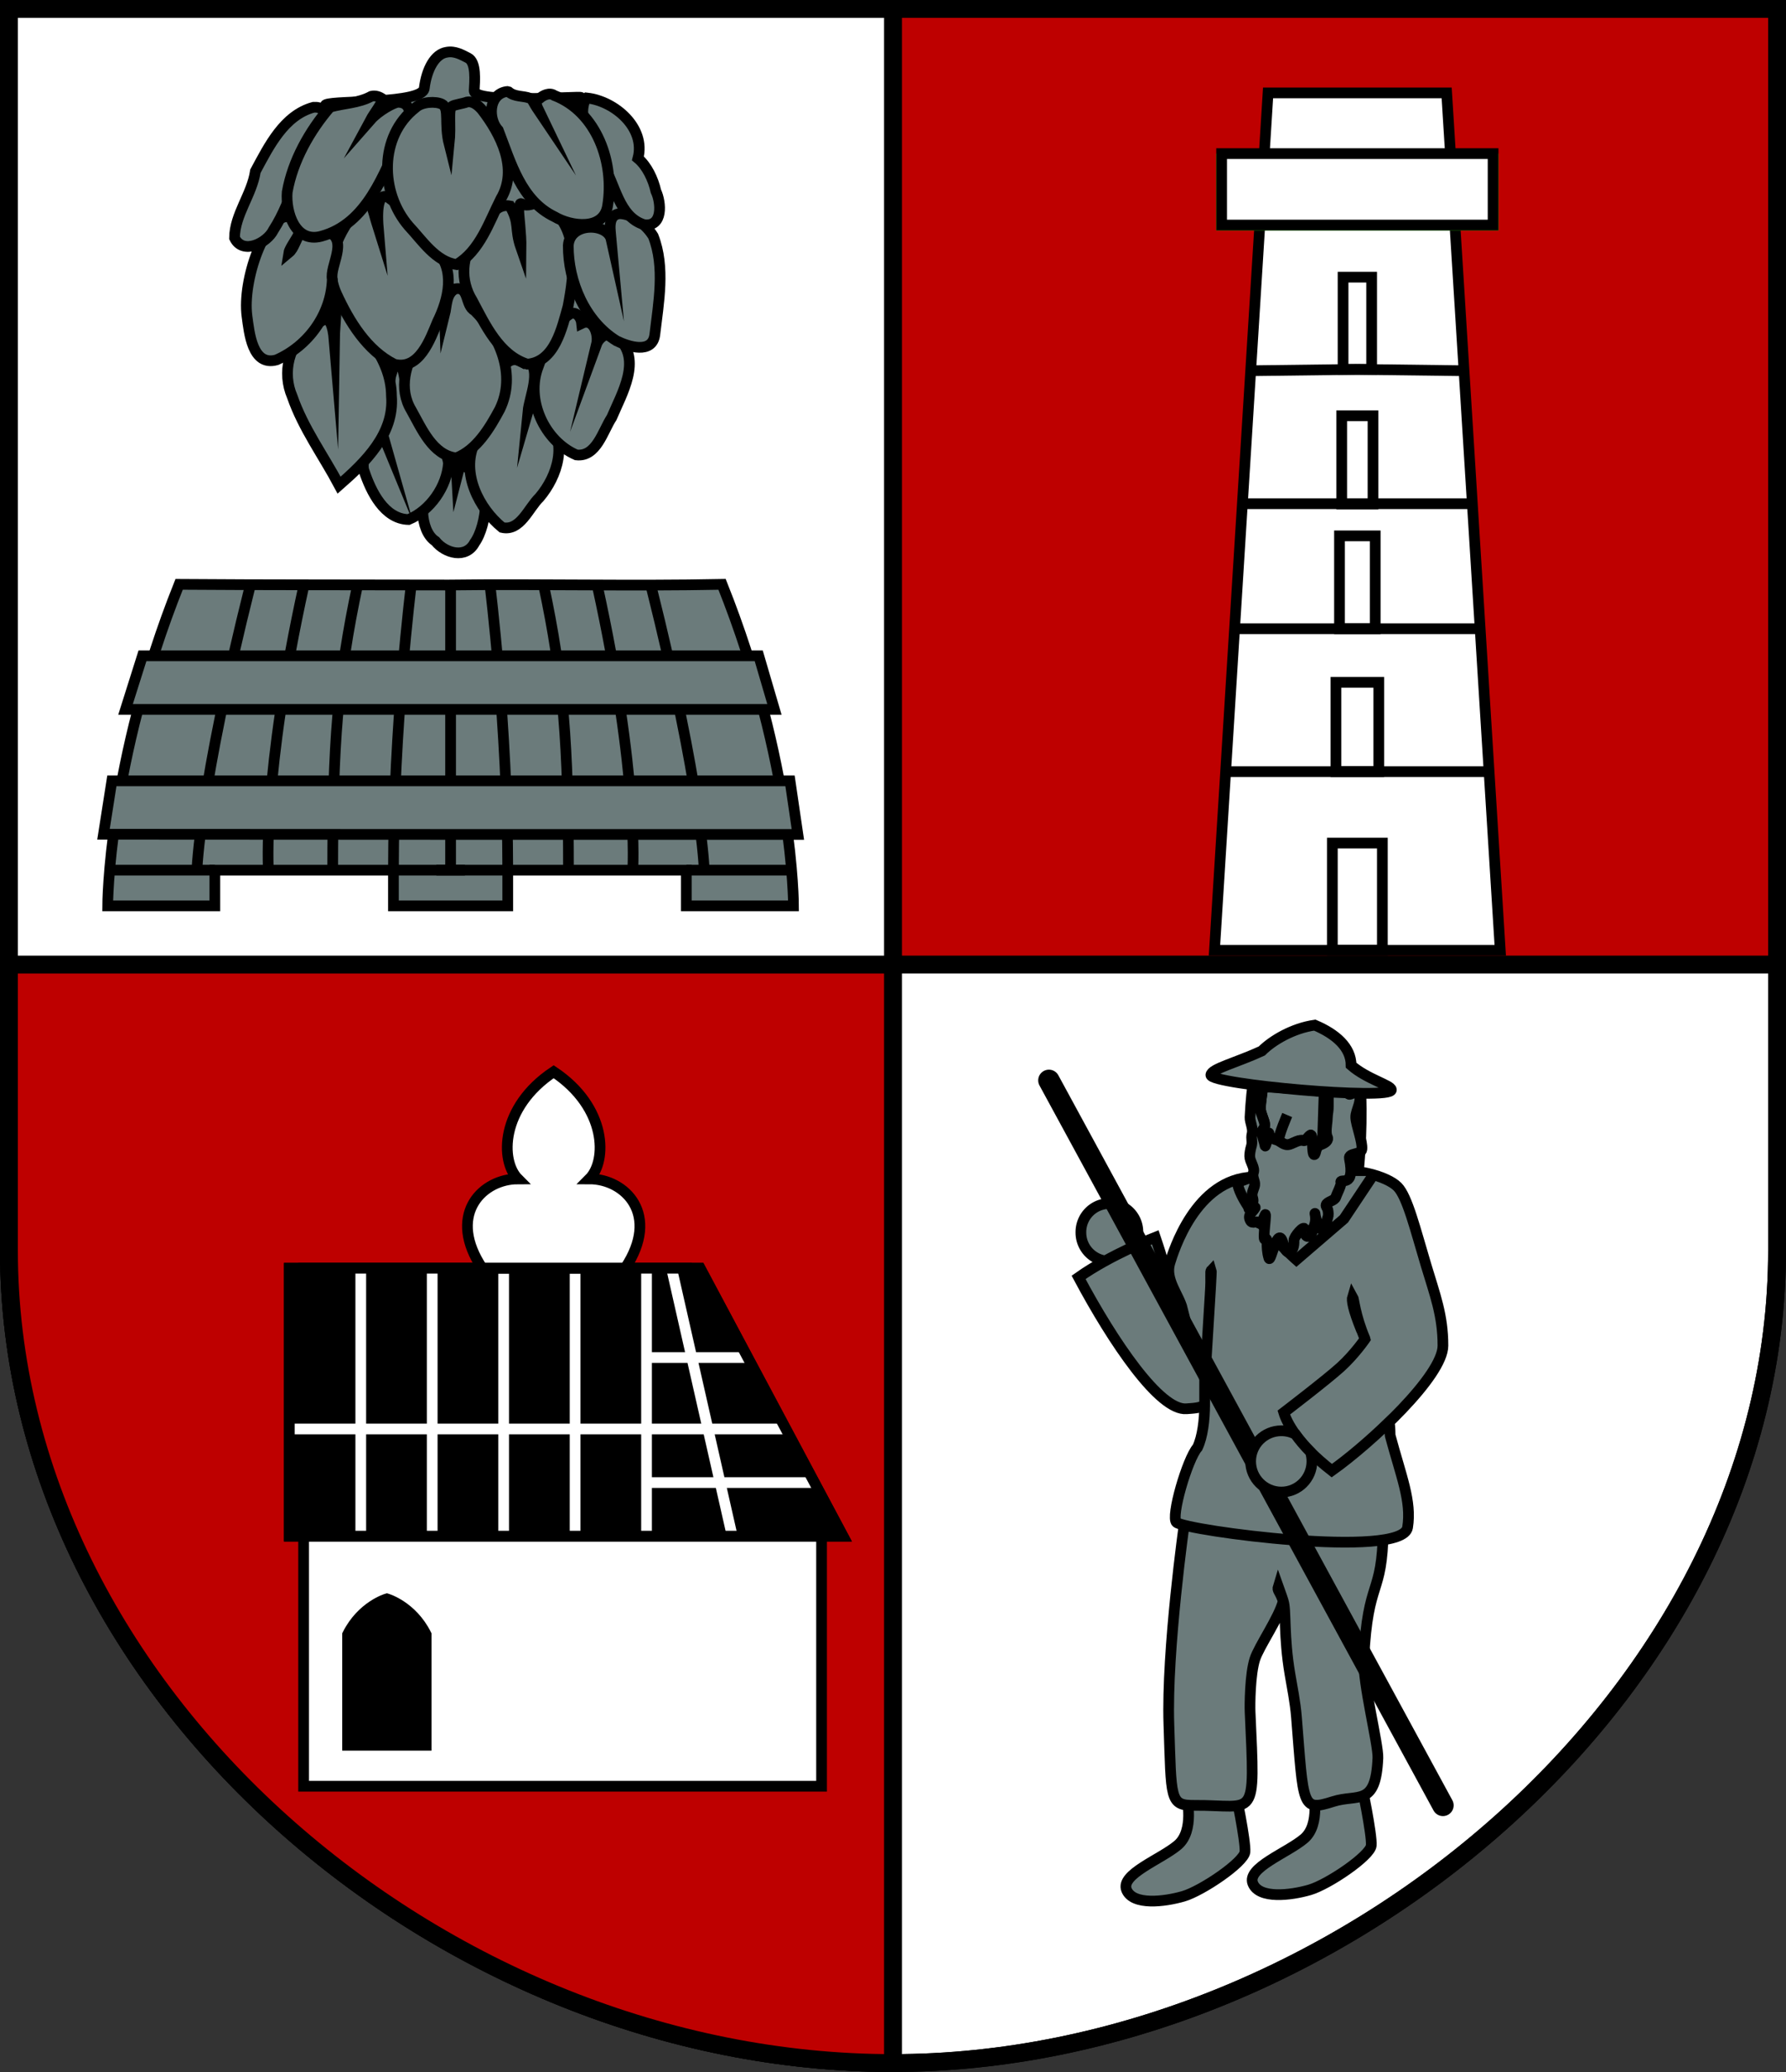 <?xml version="1.0" encoding="UTF-8" standalone="no"?>
<!-- Created with Inkscape (http://www.inkscape.org/) -->
<svg
   xmlns:dc="http://purl.org/dc/elements/1.1/"
   xmlns:cc="http://creativecommons.org/ns#"
   xmlns:rdf="http://www.w3.org/1999/02/22-rdf-syntax-ns#"
   xmlns:svg="http://www.w3.org/2000/svg"
   xmlns="http://www.w3.org/2000/svg"
   xmlns:sodipodi="http://sodipodi.sourceforge.net/DTD/sodipodi-0.dtd"
   xmlns:inkscape="http://www.inkscape.org/namespaces/inkscape"
   version="1.0"
   width="500"
   height="580"
   id="svg2129"
   sodipodi:version="0.32"
   inkscape:version="0.46"
   sodipodi:docname="Wappen_Steinberg.svg"
   sodipodi:docbase="/home/carsten/dokumente/inkscape/Wikipedia"
   inkscape:output_extension="org.inkscape.output.svg.inkscape">
  <rect width="100%" height="100%" fill="#333333" stroke="none"/>
  <sodipodi:namedview
     inkscape:window-height="743"
     inkscape:window-width="1280"
     inkscape:pageshadow="2"
     inkscape:pageopacity="0.0"
     borderopacity="1.0"
     bordercolor="#666666"
     pagecolor="#ffffff"
     id="base"
     inkscape:zoom="0.70710678"
     inkscape:cx="118.08455"
     inkscape:cy="336.34092"
     inkscape:window-x="-5"
     inkscape:window-y="-3"
     inkscape:current-layer="svg2129"
     showgrid="false"
     objecttolerance="11"
     gridtolerance="10000"
     guidetolerance="11"
     inkscape:object-paths="true"
     showguides="true"
     inkscape:guide-bbox="true"
     inkscape:snap-global="true"
     inkscape:snap-center="true"
     inkscape:snap-intersection-line-segments="false"
     inkscape:object-nodes="true">
    <inkscape:grid
       type="xygrid"
       id="grid2535"
       visible="true"
       enabled="true" />
  </sodipodi:namedview>
  <defs
     id="defs2132">
    <inkscape:perspective
       sodipodi:type="inkscape:persp3d"
       inkscape:vp_x="0 : 290.625 : 1"
       inkscape:vp_y="0 : 1000 : 0"
       inkscape:vp_z="500 : 290.625 : 1"
       inkscape:persp3d-origin="250 : 193.75 : 1"
       id="perspective3619" />
    <inkscape:perspective
       id="perspective2460"
       inkscape:persp3d-origin="372.04724 : 350.78739 : 1"
       inkscape:vp_z="744.09448 : 526.18109 : 1"
       inkscape:vp_y="0 : 1000 : 0"
       inkscape:vp_x="0 : 526.18109 : 1"
       sodipodi:type="inkscape:persp3d" />
    <inkscape:perspective
       id="perspective2527"
       inkscape:persp3d-origin="372.04724 : 350.78739 : 1"
       inkscape:vp_z="744.09448 : 526.18109 : 1"
       inkscape:vp_y="0 : 1000 : 0"
       inkscape:vp_x="0 : 526.18109 : 1"
       sodipodi:type="inkscape:persp3d" />
    <inkscape:perspective
       id="perspective4160"
       inkscape:persp3d-origin="372.04724 : 350.78739 : 1"
       inkscape:vp_z="744.09448 : 526.18109 : 1"
       inkscape:vp_y="0 : 1000 : 0"
       inkscape:vp_x="0 : 526.18109 : 1"
       sodipodi:type="inkscape:persp3d" />
    <inkscape:perspective
       id="perspective4254"
       inkscape:persp3d-origin="372.04724 : 350.78739 : 1"
       inkscape:vp_z="744.09448 : 526.18109 : 1"
       inkscape:vp_y="0 : 1000 : 0"
       inkscape:vp_x="0 : 526.18109 : 1"
       sodipodi:type="inkscape:persp3d" />
  </defs>
  <path
     sodipodi:nodetypes="cscccccc"
     d="M 497.5,350 C 497.5,473.75 373.75,577.5 250,577.5 C 123.75,577.5 2.5,473.75 2.5,350 L 2.5,2.5 L 497.5,2.5 L 497.5,350 L 497.5,350 L 497.5,350"
     style="fill:#ffffff;fill-opacity:1;fill-rule:nonzero;stroke:#000000;stroke-width:5;stroke-linecap:round;stroke-linejoin:miter;stroke-miterlimit:4;stroke-dasharray:none;stroke-opacity:1;display:inline;opacity:1"
     id="path3312" />
  <path
     style="fill:#6b7b7b;fill-opacity:1;stroke:#000000;stroke-width:3;stroke-miterlimit:90;stroke-dasharray:none;stroke-opacity:1"
     d="M 125.062,14.62 C 121.751,15.095 119.43,19.362 118.772,24.739 C 118.231,29.162 94.034,28.049 91.261,29.28 C 88.508,30.501 121.599,34.758 124.187,35.276 C 129.55,35.357 162.124,31.859 162.633,27.271 C 162.681,26.843 132.575,29.157 132.758,25.36 C 132.886,22.693 133.405,17.413 131.019,16.211 C 129.417,15.405 127.35,14.172 125.062,14.62 z"
     id="path4552"
     sodipodi:nodetypes="csscsssc" />
  <path
     id="path11741"
     style="fill:none;fill-opacity:1;fill-rule:nonzero;stroke:#000000;stroke-width:5;stroke-linecap:round;stroke-linejoin:miter;stroke-miterlimit:4;stroke-dasharray:none;stroke-opacity:1;display:inline;opacity:1"
     d="M 497.5,350 C 497.5,473.75 373.75,577.5 250,577.5 C 123.75,577.5 2.5,473.75 2.5,350 L 2.5,2.5 L 497.5,2.5 L 497.5,350 L 497.5,350 L 497.5,350"
     sodipodi:nodetypes="cscccccc" />
  <path
     style="fill:none;fill-rule:evenodd;stroke:#000000;stroke-width:3;stroke-linecap:round;stroke-linejoin:miter;stroke-opacity:1;stroke-miterlimit:4;stroke-dasharray:none"
     d="M -144,325 C nan,nan nan,nan -140.647,325"
     id="path3565"
     sodipodi:nodetypes="cc" />
  <path
     style="fill:#be0000;fill-rule:evenodd;stroke:#000000;stroke-width:5;stroke-linecap:butt;stroke-linejoin:miter;stroke-opacity:1;fill-opacity:1;opacity:1;stroke-miterlimit:4;stroke-dasharray:none"
     d="M 250 2.5 L 250 270 L 497.5 270 L 497.5 2.5 L 250 2.5 z "
     id="path3779" />
  <path
     style="fill:#be0000;fill-rule:evenodd;stroke:#000000;stroke-width:5;stroke-linecap:butt;stroke-linejoin:miter;stroke-opacity:1;fill-opacity:1;opacity:1;stroke-miterlimit:4;stroke-dasharray:none"
     d="M 2.5 270 L 2.5 350 C 2.5 473.75 123.75 577.5 250 577.5 L 250 270 L 2.5 270 z "
     id="path3781" />
  <path
     style="fill:#6b7b7b;fill-opacity:1;fill-rule:nonzero;stroke:#000000;stroke-width:3;stroke-linecap:round;stroke-linejoin:miter;marker:none;marker-start:none;marker-mid:none;marker-end:none;stroke-miterlimit:90;stroke-dasharray:none;stroke-dashoffset:0;stroke-opacity:1;visibility:visible;display:inline;overflow:visible;enable-background:accumulate"
     d="M 163.981,91.564 C 163.981,116.935 144.85,136.112 126.505,136.112 C 108.16,136.112 100.933,114.336 93.271,90.15 C 83.634,59.731 79.159,39.838 126.505,44.188 C 155.98,46.896 198.144,34.858 163.981,91.564 z"
     id="path4655"
     sodipodi:nodetypes="csssc" />
  <path
     style="fill:#6b7b7b;fill-opacity:1;stroke:#000000;stroke-width:3;stroke-miterlimit:90;stroke-dasharray:none;stroke-opacity:1"
     d="M 131.145,131.106 C 129.037,130.35 129.648,126.743 127.895,133.575 C 127.467,125.767 121.52,127.46 120.77,134.387 C 117.368,138.396 117.326,148.47 121.905,151.495 C 124.635,154.9 130.439,156.514 132.874,151.933 C 136.369,147.048 137.811,134.23 132.051,130.637 L 131.163,131.097 L 131.145,131.106 z"
     id="path2533"
     sodipodi:nodetypes="cccccccc" />
  <path
     style="fill:#6b7b7b;fill-opacity:1;stroke:#000000;stroke-width:3;stroke-miterlimit:90;stroke-dasharray:none;stroke-opacity:1"
     d="M 109.374,105.276 C 108.581,111.161 105.608,116.347 106.963,121.11 C 105.1,116.586 100.582,128.704 101.968,131.933 C 103.848,137.565 107.582,145.273 114.374,145.433 C 120.478,142.892 125.11,136.167 125.562,129.62 C 124.194,121.433 115.655,116.477 113.556,108.966 C 113.459,105.015 111.773,96.437 109.374,105.276 z"
     id="path4520"
     sodipodi:nodetypes="ccccccc" />
  <path
     sodipodi:nodetypes="ccccccc"
     style="fill:#6b7b7b;fill-opacity:1;stroke:#000000;stroke-width:3;stroke-miterlimit:90;stroke-dasharray:none;stroke-opacity:1"
     d="M 93.573,95.375 C 92.746,85.671 89.616,90.477 86.874,92.026 C 80.782,96.179 78.926,104.349 81.812,110.995 C 84.882,119.878 90.513,127.501 94.937,135.808 C 102.261,129.389 110.448,121.499 109.593,110.87 C 109.534,99.717 100.661,91.775 94.312,83.589 C 94.301,84.453 93.584,94.51 93.573,95.375 z"
     id="path4530" />
  <path
     style="fill:#6b7b7b;fill-opacity:1;stroke:#000000;stroke-width:3;stroke-miterlimit:90;stroke-dasharray:none;stroke-opacity:1"
     d="M 146.247,101.384 C 138.098,96.643 137.875,118.01 132.749,124.214 C 129.096,132.503 134.092,142.371 140.562,147.651 C 145.634,148.809 147.959,142.188 151.03,139.245 C 156.099,133.27 159.161,123.707 153.03,117.276 C 152.268,114.935 148.549,112.592 147.812,115.12 C 148.194,111.227 151.677,103.575 147.904,101.041 C 146.811,97.232 146.658,100.792 146.247,101.384 z"
     id="path4524"
     sodipodi:nodetypes="cccccccc" />
  <path
     style="fill:#6b7b7b;fill-opacity:1;stroke:#000000;stroke-width:3;stroke-miterlimit:90;stroke-dasharray:none;stroke-opacity:1"
     d="M 127.468,80.87 C 124.852,82.117 125.069,85.704 124.468,88.12 C 124.16,78.765 119.556,93.726 117.165,96.235 C 113.493,101.69 111.513,108.783 115.155,114.839 C 118.025,119.938 121.13,127.413 127.718,128.183 C 133.493,125.921 137.092,119.811 139.905,114.589 C 144.615,104.91 139.975,94.054 132.879,86.953 C 130.148,85.58 131.419,80.073 127.468,80.87 z"
     id="path4532" />
  <path
     sodipodi:nodetypes="cccccsccc"
     style="fill:#6b7b7b;fill-opacity:1;stroke:#000000;stroke-width:3;stroke-miterlimit:90;stroke-dasharray:none;stroke-opacity:1"
     d="M 100.562,58.026 C 94.831,64.559 90.28,73.769 94.249,82.339 C 97.786,89.996 102.719,98.134 110.405,101.964 C 117.358,103.706 120.397,95.072 122.476,90.071 C 125.591,83.789 127.641,75.375 121.937,69.808 C 117.774,64.838 113.902,58.866 108.874,55.401 C 106.342,53.656 105.347,57.233 105.905,63.901 C 103.966,57.748 103.928,54.214 100.656,57.889 L 100.562,58.026 z"
     id="path4542" />
  <path
     style="fill:#6b7b7b;fill-opacity:1;stroke:#000000;stroke-width:3;stroke-miterlimit:90;stroke-dasharray:none;stroke-opacity:1"
     d="M 159.78,87.745 C 154.79,90.837 152.59,97.263 150.687,102.62 C 147.086,111.87 152.422,123.476 161.343,127.339 C 166.983,128.007 168.757,120.657 171.249,116.87 C 174.094,110.158 179.774,100.701 173.062,94.558 C 170.797,92.278 167.808,94.169 166.999,96.37 C 167.681,93.519 166.091,88.943 162.843,90.526 C 162.687,88.974 161.532,87.255 159.78,87.745 z"
     id="path4526"
     sodipodi:nodetypes="cccccccc" />
  <g
     style="opacity:1"
     id="g3389"
     transform="translate(510.146,-11.426)"
     inkscape:export-xdpi="101"
     inkscape:export-ydpi="101">
    <path
       sodipodi:nodetypes="cccccccccccccccc"
       id="path2610"
       d="M -460,175 C -480,225 -480,265 -480,265 L -450,265 L -450,255 L -400,255 L -400,265 L -388,265 L -380,265 L -368,265 L -368,255 L -318,255 L -318,265 L -288,265 C -288,265 -288,225 -308,175 C -333.461,175.524 -359.416,174.862 -384.5,175.188 C -409.182,175.119 -434.919,175.183 -460,175 z"
       style="fill:#6b7b7b;fill-opacity:1;fill-rule:evenodd;stroke:#000000;stroke-width:3;stroke-linecap:butt;stroke-linejoin:miter;stroke-miterlimit:4;stroke-dasharray:none;stroke-opacity:1" />
    <path
       id="path2604"
       d="M -440,175 C -454.426,232.489 -455,255 -455,255"
       style="fill:none;fill-rule:evenodd;stroke:#000000;stroke-width:3;stroke-linecap:butt;stroke-linejoin:miter;stroke-miterlimit:4;stroke-dasharray:none;stroke-opacity:1" />
    <path
       id="path2602"
       d="M -425,175 C -436.842,228.828 -435,255 -435,255"
       style="fill:none;fill-rule:evenodd;stroke:#000000;stroke-width:3;stroke-linecap:butt;stroke-linejoin:miter;stroke-miterlimit:4;stroke-dasharray:none;stroke-opacity:1" />
    <path
       id="path2600"
       d="M -410,175 C -415.598,201.268 -417,220 -417,255"
       style="fill:none;fill-rule:evenodd;stroke:#000000;stroke-width:3;stroke-linecap:butt;stroke-linejoin:miter;stroke-miterlimit:4;stroke-dasharray:none;stroke-opacity:1" />
    <path
       id="path2598"
       d="M -395,175 C -395,175 -400,215 -400,255"
       style="fill:none;fill-rule:evenodd;stroke:#000000;stroke-width:3;stroke-linecap:butt;stroke-linejoin:miter;stroke-miterlimit:4;stroke-dasharray:none;stroke-opacity:1" />
    <path
       id="path2596"
       d="M -450,255 L -479.556,255"
       style="fill:none;fill-rule:evenodd;stroke:#000000;stroke-width:3;stroke-linecap:butt;stroke-linejoin:miter;stroke-miterlimit:4;stroke-dasharray:none;stroke-opacity:1" />
    <path
       id="path2537"
       d="M -400,255 L -380,255"
       style="fill:none;fill-rule:evenodd;stroke:#000000;stroke-width:3;stroke-linecap:butt;stroke-linejoin:miter;stroke-miterlimit:4;stroke-dasharray:none;stroke-opacity:1" />
    <path
       id="path2586"
       d="M -328,175 C -313.574,232.489 -313,255 -313,255"
       style="fill:none;fill-rule:evenodd;stroke:#000000;stroke-width:3;stroke-linecap:butt;stroke-linejoin:miter;stroke-miterlimit:4;stroke-dasharray:none;stroke-opacity:1" />
    <path
       id="path2584"
       d="M -343,175 C -331.158,228.828 -333,255 -333,255"
       style="fill:none;fill-rule:evenodd;stroke:#000000;stroke-width:3;stroke-linecap:butt;stroke-linejoin:miter;stroke-miterlimit:4;stroke-dasharray:none;stroke-opacity:1" />
    <path
       id="path2582"
       d="M -358,175 C -352.402,201.268 -351,220 -351,255"
       style="fill:none;fill-rule:evenodd;stroke:#000000;stroke-width:3;stroke-linecap:butt;stroke-linejoin:miter;stroke-miterlimit:4;stroke-dasharray:none;stroke-opacity:1" />
    <path
       id="path2580"
       d="M -373,175 C -373,175 -368,215 -368,255"
       style="fill:none;fill-rule:evenodd;stroke:#000000;stroke-width:3;stroke-linecap:butt;stroke-linejoin:miter;stroke-miterlimit:4;stroke-dasharray:none;stroke-opacity:1" />
    <path
       id="path2578"
       d="M -318,255 L -288.444,255"
       style="fill:none;fill-rule:evenodd;stroke:#000000;stroke-width:3;stroke-linecap:butt;stroke-linejoin:miter;stroke-miterlimit:4;stroke-dasharray:none;stroke-opacity:1" />
    <path
       id="path2574"
       d="M -368,255 L -388,255"
       style="fill:none;fill-rule:evenodd;stroke:#000000;stroke-width:3;stroke-linecap:butt;stroke-linejoin:miter;stroke-miterlimit:4;stroke-dasharray:none;stroke-opacity:1" />
    <path
       sodipodi:nodetypes="cc"
       id="path2615"
       d="M -384,175 L -384,255"
       style="fill:none;fill-rule:evenodd;stroke:#000000;stroke-width:3;stroke-linecap:butt;stroke-linejoin:miter;stroke-miterlimit:4;stroke-dasharray:none;stroke-opacity:1" />
    <path
       sodipodi:nodetypes="ccccccccc"
       id="path2608"
       d="M -470.264,195 L -475,210 L -388,210 L -380,210 L -293.342,210 L -297.736,195 L -380,195 L -388,195 L -470.264,195 z"
       style="fill:#6b7b7b;fill-opacity:1;fill-rule:evenodd;stroke:#000000;stroke-width:3;stroke-linecap:butt;stroke-linejoin:miter;stroke-miterlimit:4;stroke-dasharray:none;stroke-opacity:1" />
    <path
       sodipodi:nodetypes="ccccccccc"
       id="path2606"
       d="M -478.828,230 L -481.172,244.951 L -388,245 L -380,245 L -286.779,245 L -288.977,230 L -380,230 L -388,230 L -478.828,230 z"
       style="fill:#6b7b7b;fill-opacity:1;fill-rule:evenodd;stroke:#000000;stroke-width:3;stroke-linecap:butt;stroke-linejoin:miter;stroke-miterlimit:4;stroke-dasharray:none;stroke-opacity:1" />
  </g>
  <g
     id="g3648"
     transform="translate(515,-9)"
     style="opacity:1">
    <path
       id="path3457"
       d="M -160,35 L -175,275 L -135,275 L -95,275 L -110,35 L -135,35 L -160,35 z"
       style="fill:#ffffff;fill-opacity:1;fill-rule:evenodd;stroke:#000000;stroke-width:3;stroke-linecap:butt;stroke-linejoin:miter;stroke-miterlimit:4;stroke-dasharray:none;stroke-opacity:1" />
    <path
       id="path3467"
       d="M -173,52 L -173,72 L -135,72"
       style="fill:none;fill-rule:evenodd;stroke:#39e110;stroke-width:3;stroke-linecap:butt;stroke-linejoin:miter;stroke-miterlimit:4;stroke-dasharray:none;stroke-opacity:1" />
    <path
       id="path3471"
       d="M -139.383,125.384 L -139.383,150.09 L -135,150.09 L -130.617,150.09 L -130.617,125.384 L -135,125.384 L -139.383,125.384 z"
       style="fill:none;fill-rule:evenodd;stroke:#000000;stroke-width:3;stroke-linecap:butt;stroke-linejoin:miter;stroke-miterlimit:4;stroke-dasharray:none;stroke-opacity:1"
       sodipodi:nodetypes="ccccccc" />
    <path
       id="path3473"
       d="M -140,159 L -140,185 L -135,185 L -130,185 L -130,159 L -135,159 L -140,159 z"
       style="fill:none;fill-rule:evenodd;stroke:#000000;stroke-width:3;stroke-linecap:butt;stroke-linejoin:miter;stroke-miterlimit:4;stroke-dasharray:none;stroke-opacity:1" />
    <path
       id="path3475"
       d="M -141,200 L -141,225 L -135,225 L -129,225 L -129,200 L -135,200 L -141,200 z"
       style="fill:none;fill-rule:evenodd;stroke:#000000;stroke-width:3;stroke-linecap:butt;stroke-linejoin:miter;stroke-miterlimit:4;stroke-dasharray:none;stroke-opacity:1" />
    <path
       id="path3477"
       d="M -142,245 L -142,275 L -135,275 L -128,275 L -128,245 L -135,245 L -142,245 z"
       style="fill:none;fill-rule:evenodd;stroke:#000000;stroke-width:3;stroke-linecap:butt;stroke-linejoin:miter;stroke-miterlimit:4;stroke-dasharray:none;stroke-opacity:1" />
    <path
       d="M -135,112.404 L -165.023,112.778 M -135,112.404 L -104.977,112.778"
       style="fill:none;fill-rule:evenodd;stroke:#000000;stroke-width:3;stroke-linecap:butt;stroke-linejoin:miter;stroke-miterlimit:4;stroke-dasharray:none;stroke-opacity:1"
       id="path3459"
       sodipodi:nodetypes="cccc" />
    <path
       d="M -135,150 L -135,150 L -167,150 M -135,150 L -135,150 L -103,150"
       style="fill:none;fill-rule:evenodd;stroke:#000000;stroke-width:3;stroke-linecap:butt;stroke-linejoin:miter;stroke-miterlimit:4;stroke-dasharray:none;stroke-opacity:1"
       id="path3461" />
    <path
       d="M -135,185 L -169.375,185 M -135,185 L -100.625,185"
       style="fill:none;fill-rule:evenodd;stroke:#000000;stroke-width:3;stroke-linecap:butt;stroke-linejoin:miter;stroke-miterlimit:4;stroke-dasharray:none;stroke-opacity:1"
       id="path3463" />
    <path
       d="M -172,225 L -135,225 M -98,225 L -135,225"
       style="fill:none;fill-rule:evenodd;stroke:#000000;stroke-width:3;stroke-linecap:butt;stroke-linejoin:miter;stroke-miterlimit:4;stroke-dasharray:none;stroke-opacity:1"
       id="path3465" />
    <path
       style="fill:none;fill-rule:evenodd;stroke:#39e110;stroke-width:3;stroke-linecap:butt;stroke-linejoin:miter;stroke-miterlimit:4;stroke-dasharray:none;stroke-opacity:1"
       d="M -97,52 L -97,72 L -135,72"
       id="path3489" />
    <path
       id="path3505"
       d="M -139,86.586 L -131,86.586 L -131,112.404 L -139,112.404 L -139,86.586 z"
       style="fill:none;fill-rule:evenodd;stroke:#000000;stroke-width:3;stroke-linecap:butt;stroke-linejoin:miter;stroke-miterlimit:4;stroke-dasharray:none;stroke-opacity:1"
       sodipodi:nodetypes="ccccc" />
    <path
       id="path3469"
       d="M -173,52 L -173,72 L -135,72 L -97,72 L -97,52 L -135,52 L -173,52 z"
       style="fill:#ffffff;fill-opacity:1;fill-rule:evenodd;stroke:#000000;stroke-width:3;stroke-linecap:butt;stroke-linejoin:miter;stroke-miterlimit:4;stroke-dasharray:none;stroke-opacity:1" />
  </g>
  <path
     style="opacity:1;fill:#ffffff;fill-opacity:1;fill-rule:evenodd;stroke:#000000;stroke-width:3;stroke-linecap:butt;stroke-linejoin:miter;stroke-miterlimit:4;stroke-dasharray:none;stroke-opacity:1"
     d="M 85,500 L 85,355 L 192.75,355 L 230,425 L 230,500 L 85,500 z"
     id="path3555"
     sodipodi:nodetypes="cccccc" />
  <path
     style="opacity:0;fill:#ffffff;fill-opacity:1;fill-rule:nonzero;stroke:#000000;stroke-width:3;stroke-linecap:round;stroke-linejoin:miter;marker:none;marker-start:none;marker-mid:none;marker-end:none;stroke-miterlimit:4;stroke-dasharray:none;stroke-dashoffset:0;stroke-opacity:1;visibility:visible;display:inline;overflow:visible;enable-background:accumulate"
     d="M 85,360 L 200,360 L 235,420 L 235,500 L 85,500 L 85,360 z"
     id="rect3518"
     sodipodi:nodetypes="cccccc" />
  <path
     style="opacity:1;fill:#000000;fill-opacity:1;fill-rule:evenodd;stroke:#000000;stroke-width:3;stroke-linecap:butt;stroke-linejoin:miter;stroke-miterlimit:4;stroke-dasharray:none;stroke-opacity:1"
     d="M 81,430 L 81,430 L 236,430 L 196,355 L 81,355 L 81,430 z"
     id="path3521" />
  <path
     style="opacity:1;fill:#000000;fill-opacity:1;fill-rule:evenodd;stroke:#000000;stroke-width:3;stroke-linecap:butt;stroke-linejoin:miter;stroke-miterlimit:4;stroke-dasharray:none;stroke-opacity:1"
     d="M 97.304,488.552 L 97.304,488.552 L 119.304,488.552 L 119.304,457.552 C 115.304,449.552 108.304,447.552 108.304,447.552 C 108.304,447.552 101.304,449.552 97.304,457.552 L 97.304,488.552 z"
     id="path3523"
     sodipodi:nodetypes="ccccccc" />
  <path
     id="path3525"
     style="opacity:1;fill:none;fill-rule:evenodd;stroke:#ffffff;stroke-width:3;stroke-linecap:butt;stroke-linejoin:miter;stroke-miterlimit:4;stroke-dasharray:none;stroke-opacity:1"
     d="M 181,355 L 181,430M 181,380 L 209.333,380M 181,400 L 220.007,400.013M 181,415 L 228.086,415.005M 188,355 L 205,430M 181,400 L 81,400M 101,355 L 101,430M 121,355 L 121,430M 141,355 L 141,430M 161,355 L 161,430" />
  <path
     style="opacity:1;fill:#ffffff;fill-opacity:1;fill-rule:evenodd;stroke:#000000;stroke-width:3;stroke-linecap:butt;stroke-linejoin:miter;stroke-miterlimit:4;stroke-dasharray:none;stroke-opacity:1"
     d="M 155,300 C 140,310 140,325 145,330 C 144.698,330 144.395,330.013 144.094,330.031 L 144.062,330.031 C 134.394,330.632 125.312,340.469 135,355 L 155,355 L 175,355 C 185,340 175,330 165,330 C 170,325 170,310 155,300 z"
     id="path3545" />
  <path
     id="path3557"
     d="M 81,430 L 81,430 L 236,430 L 196,355 L 81,355 L 81,430 z"
     style="opacity:1;fill:none;fill-opacity:1;fill-rule:evenodd;stroke:#000000;stroke-width:3;stroke-linecap:butt;stroke-linejoin:miter;stroke-miterlimit:4;stroke-dasharray:none;stroke-opacity:1" />
  <path
     style="fill:#6b7b7b;fill-opacity:1;fill-rule:evenodd;stroke:#000000;stroke-width:3;stroke-linecap:butt;stroke-linejoin:miter;stroke-miterlimit:4;stroke-dasharray:none;stroke-opacity:1"
     d="M 332.246,503.193 C 332.246,503.193 334.446,512.454 329.75,516.459 C 325.055,520.465 313.592,524.608 315.387,529.027 C 317.183,533.447 326.022,532.342 331.27,530.823 C 336.518,529.303 348.257,521.293 348.533,518.393 C 348.809,515.493 345.771,500.991 345.771,500.991 L 332.246,503.193 z"
     id="path3596"
     inkscape:export-filename="/home/georg/Bilder/Wappen/path3990.png"
     inkscape:export-xdpi="101.4668"
     inkscape:export-ydpi="101.4668" />
  <path
     style="fill:#6b7b7b;fill-opacity:1;fill-rule:evenodd;stroke:#000000;stroke-width:3;stroke-linecap:butt;stroke-linejoin:miter;stroke-miterlimit:4;stroke-dasharray:none;stroke-opacity:1"
     d="M 371.996,305.662 C 371.739,307.281 371.986,309.871 371.777,311.131 C 371.574,312.351 371.635,312.646 371.527,313.818 C 371.448,314.674 371.051,317.191 371.59,318.256 C 372.081,319.228 371.036,319.967 369.746,320.443 C 368.131,321.039 368.461,323.096 367.933,323.193 C 367.174,323.333 367.676,317.318 366.871,317.756 C 366.291,318.071 365.521,319.511 364.871,319.287 C 363.749,318.9 362.156,319.98 361.121,320.318 C 359.455,320.862 358.575,319.436 357.371,319.099 C 355.927,318.696 355.246,318.193 355.246,317.193 C 355.107,317.51 354.276,321.424 354.152,320.724 C 353.94,319.522 353.395,318.346 353.34,317.006 C 353.297,315.966 354.116,315.945 354.058,314.818 C 354,313.676 352.963,311.783 352.902,310.631 C 352.784,308.417 353.397,306.436 353.402,304.631 C 352.123,303.566 369.168,305.473 371.996,305.662 z M 353.402,304.631 C 353.459,304.639 353.477,304.568 353.402,304.381 C 353.405,304.466 353.402,304.545 353.402,304.631 z"
     id="path3616"
     sodipodi:nodetypes="cssssssssscsssscccsc"
     inkscape:export-filename="/home/georg/Bilder/Wappen/path3990.png"
     inkscape:export-xdpi="101.4668"
     inkscape:export-ydpi="101.4668" />
  <path
     style="fill:#6b7b7b;fill-opacity:1;fill-rule:evenodd;stroke:#000000;stroke-width:3;stroke-linecap:butt;stroke-linejoin:miter;stroke-miterlimit:4;stroke-dasharray:none;stroke-opacity:1"
     d="M 360.36,312.122 C 360.36,312.122 358.062,317.514 358.018,318.906"
     id="path3563"
     inkscape:export-filename="/home/georg/Bilder/Wappen/path3990.png"
     inkscape:export-xdpi="101.4668"
     inkscape:export-ydpi="101.4668" />
  <path
     style="fill:#6b7b7b;fill-opacity:1;fill-rule:evenodd;stroke:#000000;stroke-width:3;stroke-linecap:butt;stroke-linejoin:miter;stroke-miterlimit:4;stroke-dasharray:none;stroke-opacity:1"
     d="M 338.208,391.375 L 338.208,391.375 z"
     id="path3569"
     inkscape:export-filename="/home/georg/Bilder/Wappen/path3990.png"
     inkscape:export-xdpi="101.4668"
     inkscape:export-ydpi="101.4668" />
  <path
     id="path3598"
     d="M 367.601,501.398 C 367.601,501.398 369.801,510.659 365.106,514.664 C 360.41,518.669 348.947,522.812 350.743,527.232 C 352.538,531.651 361.377,530.546 366.625,529.027 C 371.873,527.508 383.612,519.498 383.888,516.598 C 384.165,513.697 381.126,499.196 381.126,499.196 L 367.601,501.398 z"
     style="fill:#6b7b7b;fill-opacity:1;fill-rule:evenodd;stroke:#000000;stroke-width:3;stroke-linecap:butt;stroke-linejoin:miter;stroke-miterlimit:4;stroke-dasharray:none;stroke-opacity:1"
     inkscape:export-filename="/home/georg/Bilder/Wappen/path3990.png"
     inkscape:export-xdpi="101.4668"
     inkscape:export-ydpi="101.4668" />
  <path
     style="fill:#6b7b7b;fill-opacity:1;fill-rule:evenodd;stroke:#000000;stroke-width:3;stroke-linecap:round;stroke-linejoin:miter;stroke-miterlimit:30;stroke-dasharray:none;stroke-opacity:1"
     d="M 359.233,448.098 C 359.233,448.098 358.681,446.341 357.863,444.076 C 357.474,445.332 358.246,445.193 359.246,448.193 C 360.113,450.794 359.317,457.924 361.133,468.642 C 361.706,472.018 362.613,476.472 362.946,480.612 C 364.959,505.634 364.36,507.129 373.199,504.3 C 380.144,502.078 385.182,505.921 385.75,492.069 C 385.905,488.291 381.479,471.114 381.815,464.297 C 382.94,441.462 386.97,447.252 387.246,428.193 L 332.37,426.216 L 331.595,426.203 C 331.595,426.203 326.53,461.874 327.237,482.734 C 327.944,503.593 327.413,505.41 334.308,505.361 C 351.725,505.237 351.364,510.291 349.967,479.16 C 349.887,477.366 349.939,468.667 351.305,464.423 C 352.471,460.801 358.086,452.832 359.246,448.193"
     id="path3571"
     sodipodi:nodetypes="ccsssssscccssssc"
     inkscape:export-filename="/home/georg/Bilder/Wappen/path3990.png"
     inkscape:export-xdpi="101.4668"
     inkscape:export-ydpi="101.4668" />
  <path
     sodipodi:type="arc"
     style="fill:#6b7b7b;fill-opacity:1;fill-rule:nonzero;stroke:#000000;stroke-width:3.059;stroke-linecap:round;stroke-linejoin:miter;marker:none;marker-start:none;marker-mid:none;marker-end:none;stroke-miterlimit:4;stroke-dasharray:none;stroke-dashoffset:0;stroke-opacity:1;visibility:visible;display:inline;overflow:visible;enable-background:accumulate"
     id="path3577"
     sodipodi:cx="-214.96046"
     sodipodi:cy="348.77609"
     sodipodi:rx="8.1317282"
     sodipodi:ry="8.1317282"
     d="M -206.829,348.776 A 8.132,8.132 0 1 1 -223.092,348.776 A 8.132,8.132 0 1 1 -206.829,348.776 z"
     transform="matrix(0.981,0,0,0.981,521.459,2.813)"
     inkscape:export-filename="/home/georg/Bilder/Wappen/path3990.png"
     inkscape:export-xdpi="101.4668"
     inkscape:export-ydpi="101.4668" />
  <path
     id="path3567"
     style="fill:#6b7b7b;fill-opacity:1;fill-rule:nonzero;stroke:#000000;stroke-width:3;stroke-linecap:round;stroke-linejoin:miter;stroke-miterlimit:30;stroke-dasharray:none;stroke-opacity:1"
     d="M 337.246,383.193 C 337.246,386.193 337.246,388.193 337.246,393.193 C 336.246,394.193 333.63,394.225 332.183,394.349 C 324.705,394.992 311.691,375.821 301.954,357.564 C 311.016,351.148 323.424,346.337 323.424,346.337 C 327.982,359.734 324.624,353.638 327.246,358.193 C 328.816,360.922 330.036,365.398 331.036,366.398 C 330.036,362.398 326.064,358.188 327.513,353.51 C 328.454,350.47 334.648,330.009 350.808,329.474 C 366.969,328.939 356.651,330.813 371.5,328.073 C 379.152,326.661 388.334,329.264 391.246,332.193 C 393.985,334.948 396.246,344.193 399.246,354.193 C 401.726,362.46 403.958,368.182 403.958,376.668 C 403.958,385.153 383.805,403.891 372.845,411.67 C 363.246,404.193 360.246,398.193 359.41,395.406 C 359.41,395.406 371.431,386.214 375.32,382.678 C 379.209,379.143 382.151,374.849 382.151,374.849 M 381.113,372.267 C 378.801,366.548 378.335,363.982 378.667,362.922 C 379.076,363.619 379.292,368.052 382.152,374.787 C 382.16,374.805 382.148,374.83 382.152,374.849 C 382.152,374.849 379.197,379.158 375.308,382.693 C 371.419,386.229 359.402,395.412 359.402,395.412 C 360.246,398.193 363.246,404.193 372.84,411.662 C 377.311,408.488 383.301,403.481 388.84,398.099 C 389.246,399.193 389.086,401.475 389.214,401.95 C 392.227,413.198 395.246,420.193 394.058,427.568 C 392.616,436.525 332.016,428.452 329.371,426.162 C 327.664,424.684 332.417,408.375 335.246,405.193 C 336.658,402.237 337.246,397.464 337.246,393.193 C 337.246,388.193 337.385,389.406 337.385,386.406 C 337.385,383.406 339.294,356.122 339.11,355.571 C 338.702,355.989 339.156,357.061 338.802,362.015"
     sodipodi:nodetypes="ccsccscsccsssccscccccscccssscsscc"
     inkscape:export-filename="/home/georg/Bilder/Wappen/path3990.png"
     inkscape:export-xdpi="101.4668"
     inkscape:export-ydpi="101.4668" />
  <path
     sodipodi:type="arc"
     style="opacity:0;fill:#6b7b7b;fill-opacity:1;fill-rule:nonzero;stroke:#000000;stroke-width:3;stroke-linecap:round;stroke-linejoin:miter;marker:none;marker-start:none;marker-mid:none;marker-end:none;stroke-miterlimit:4;stroke-dasharray:none;stroke-dashoffset:0;stroke-opacity:1;visibility:visible;display:inline;overflow:visible;enable-background:accumulate"
     id="path3573"
     sodipodi:cx="-183.14066"
     sodipodi:cy="324.20413"
     sodipodi:rx="17.67767"
     sodipodi:ry="5.4800777"
     d="M -165.463,324.204 A 17.678,5.48 0 1 1 -200.818,324.204 A 17.678,5.48 0 1 1 -165.463,324.204 z"
     transform="translate(502.246,-1.807)"
     inkscape:export-filename="/home/georg/Bilder/Wappen/path3990.png"
     inkscape:export-xdpi="101.4668"
     inkscape:export-ydpi="101.4668" />
  <path
     style="fill:#6b7b7b;fill-opacity:1;fill-rule:evenodd;stroke:#000000;stroke-width:6;stroke-linecap:round;stroke-linejoin:miter;stroke-miterlimit:4;stroke-dasharray:none;stroke-opacity:1"
     d="M 293.649,302.422 L 403.958,505.361"
     id="path3581"
     inkscape:export-filename="/home/georg/Bilder/Wappen/path3990.png"
     inkscape:export-xdpi="101.4668"
     inkscape:export-ydpi="101.4668" />
  <path
     style="fill:#6b7b7b;fill-opacity:1;fill-rule:nonzero;stroke:#000000;stroke-width:3;stroke-linecap:round;stroke-linejoin:miter;marker:none;marker-start:none;marker-mid:none;marker-end:none;stroke-miterlimit:4;stroke-dasharray:none;stroke-dashoffset:0;stroke-opacity:1;visibility:visible;display:inline;overflow:visible;enable-background:accumulate"
     d="M 358.715,400.506 C 353.979,400.506 350.121,404.332 350.121,409.068 C 350.121,413.804 353.979,417.662 358.715,417.662 C 363.451,417.662 367.277,413.804 367.277,409.068 C 367.277,408.145 367.141,407.276 366.871,406.443 C 365.057,404.621 363.697,402.943 362.621,401.443 C 361.443,400.835 360.13,400.506 358.715,400.506 z"
     id="path3579"
     inkscape:export-filename="/home/georg/Bilder/Wappen/path3990.png"
     inkscape:export-xdpi="101.4668"
     inkscape:export-ydpi="101.4668" />
  <path
     style="fill:#6b7b7b;fill-opacity:1;fill-rule:evenodd;stroke:#000000;stroke-width:3;stroke-linecap:butt;stroke-linejoin:miter;stroke-miterlimit:4;stroke-dasharray:none;stroke-opacity:1"
     d="M 370.706,305.589 L 370.181,321.767 L 371.535,328.188 L 380.272,327.955 C 380.272,327.955 381.428,317.743 380.977,306.037 C 370.724,305.603 370.724,305.648 370.706,305.589 z"
     id="path3583"
     inkscape:export-filename="/home/georg/Bilder/Wappen/path3990.png"
     inkscape:export-xdpi="101.4668"
     inkscape:export-ydpi="101.4668" />
  <path
     style="fill:#6b7b7b;fill-opacity:1;fill-rule:evenodd;stroke:#000000;stroke-width:3;stroke-linecap:butt;stroke-linejoin:miter;stroke-miterlimit:4;stroke-dasharray:none;stroke-opacity:1"
     d="M 384.246,329.193 L 376.246,341.193 L 362.936,352.643 C 362.936,352.643 347.765,339.308 346.384,331.022 L 351.246,329.193"
     id="path3604"
     sodipodi:nodetypes="ccccc"
     inkscape:export-filename="/home/georg/Bilder/Wappen/path3990.png"
     inkscape:export-xdpi="101.4668"
     inkscape:export-ydpi="101.4668" />
  <path
     style="fill:#6b7b7b;fill-opacity:1;fill-rule:evenodd;stroke:#000000;stroke-width:3;stroke-linecap:butt;stroke-linejoin:miter;stroke-miterlimit:4;stroke-dasharray:none;stroke-opacity:1"
     d="M 353.4,304.366 C 353.458,306.238 352.779,308.32 352.903,310.64 C 352.964,311.792 353.999,313.666 354.058,314.807 C 354.115,315.934 353.285,315.976 353.327,317.016 C 353.382,318.356 353.948,319.524 354.161,320.727 C 354.296,321.494 355.246,316.697 355.246,317.193 C 355.246,318.193 355.942,318.692 357.386,319.095 C 358.59,319.432 359.462,320.863 361.127,320.319 C 362.162,319.982 363.761,318.911 364.883,319.298 C 365.533,319.522 366.286,318.067 366.865,317.752 C 367.67,317.314 367.183,323.347 367.943,323.207 C 368.471,323.109 368.133,321.028 369.748,320.432 C 371.038,319.955 372.065,319.214 371.574,318.242 C 371.036,317.177 371.451,314.676 371.53,313.82 C 371.639,312.649 371.576,312.34 371.779,311.12 C 372.044,309.521 371.562,305.781 372.327,304.601 C 374.388,301.425 377.351,301.858 377.351,301.858 C 377.294,302.505 376.378,304.256 377.369,306.039 C 378.049,307.262 379.793,304.306 380.158,304.995 C 381.782,308.062 379.47,310.588 379.551,312.812 C 379.631,314.982 381.511,319.516 381.258,321.724 C 381.078,323.296 377.459,322.678 377.774,324.258 C 379.5,332.91 374.993,329.565 375.38,331.034 C 375.573,331.769 374.29,334.064 373.976,335.082 C 373.648,336.144 371.545,336.337 371.256,337.255 C 371.109,337.722 371.621,338.147 371.711,338.571 C 371.89,339.414 371.945,340.145 371.711,340.828 C 370.885,343.236 372.423,343.38 372.221,344.054 C 372.065,344.574 371.755,344.845 371.24,344.801 C 368.268,344.549 367.884,337.447 368.24,340.348 C 368.504,342.505 367.717,343.313 367.246,345.193 C 367.04,346.015 365.246,347.193 365.246,344.193 C 365.246,342.617 362.19,346.22 362.246,347.193 C 362.439,350.555 360.246,352.193 359.246,348.193 C 357.766,342.275 355.724,353.731 355.246,352.193 C 354.228,348.918 355.21,346.181 354.135,346.881 C 353.334,347.402 354.83,338.33 354.083,340.228 C 353.149,342.601 352.671,342.743 352.246,342.193 C 351.834,341.66 350.62,342.711 350.071,341.705 C 349.13,339.979 350.672,339.375 351.391,338.096 C 351.688,337.567 348.983,339.029 349.761,338.058 C 350.661,336.936 351.082,336.519 350.629,335.097 C 350.264,333.952 351.144,332.604 351.253,331.747 C 351.406,330.532 350.443,329.565 350.897,328.213 C 351.379,326.775 349.908,325.285 349.864,323.635 C 349.847,322.971 350.067,321.67 350.266,321.067 C 350.773,319.53 350.157,318.881 350.531,317.356 C 350.904,315.841 349.893,314.085 349.954,312.757 C 350.006,311.608 350.069,310.549 350.138,309.581 C 350.467,304.938 350.925,302.422 350.925,302.422 C 352.516,303.659 353.753,305.25 353.4,304.366 z"
     id="path3559"
     sodipodi:nodetypes="cssssssssssssssscsssssssssssssssssssssssssssssssscc"
     inkscape:export-filename="/home/georg/Bilder/Wappen/path3990.png"
     inkscape:export-xdpi="101.4668"
     inkscape:export-ydpi="101.4668" />
  <path
     style="fill:#6b7b7b;fill-opacity:1;fill-rule:evenodd;stroke:#000000;stroke-width:3;stroke-linecap:butt;stroke-linejoin:miter;stroke-miterlimit:4;stroke-dasharray:none;stroke-opacity:1"
     d="M 389.521,305.051 C 389.742,308.057 338.842,303.566 338.993,300.919 C 339.092,299.178 346.139,297.468 353.246,294.193 C 356.246,291.193 361.974,287.82 368.072,286.954 C 373.951,289.435 378.246,293.193 378.246,298.193 C 382.651,302.076 389.425,303.738 389.521,305.051 z"
     id="path3561"
     sodipodi:nodetypes="cscccc"
     inkscape:export-filename="/home/georg/Bilder/Wappen/path3990.png"
     inkscape:export-xdpi="101.4668"
     inkscape:export-ydpi="101.4668" />
  <path
     sodipodi:nodetypes="csccscs"
     style="fill:#6b7b7b;fill-opacity:1;stroke:#000000;stroke-width:3;stroke-miterlimit:90;stroke-dasharray:none;stroke-opacity:1"
     d="M 80.655,60.651 C 74.276,60.255 67.75,78.354 69.155,88.589 C 69.769,93.06 70.599,102.624 77.405,100.745 C 86.303,96.852 92.696,88.024 93.03,78.214 C 92.275,74.397 97.504,67.434 92.051,64.928 C 82.777,60.665 83.737,68.343 80.874,70.714 C 81.286,68.128 88.727,61.153 80.655,60.651 z"
     id="path4534" />
  <path
     sodipodi:nodetypes="ccccccccsc"
     style="fill:#6b7b7b;fill-opacity:1;stroke:#000000;stroke-width:3;stroke-miterlimit:90;stroke-dasharray:none;stroke-opacity:1"
     d="M 150.249,56.683 C 145.253,58.956 145.972,54.811 145.218,58.839 C 145.208,60.294 145.925,65.379 145.874,69.433 C 143.929,63.833 145.655,62.76 142.749,57.651 C 137.864,56.7 135.802,63.33 133.28,66.37 C 129.17,71.486 128.732,78.522 132.218,84.12 C 135.829,90.932 139.759,99.475 147.624,101.933 C 155.335,101.325 157.327,91.786 159.03,85.745 C 160.851,76.256 162.413,63.177 152.749,57.308 C 152.005,56.856 151.139,56.517 150.249,56.683 z"
     id="path4540" />
  <path
     style="fill:#6b7b7b;fill-opacity:1;stroke:#000000;stroke-width:3;stroke-miterlimit:90;stroke-dasharray:none;stroke-opacity:1"
     d="M 173.468,59.808 C 169.845,60.222 170.923,64.807 171.124,67.058 C 170.075,62.343 159.54,62.103 159.093,68.714 C 159.044,78.887 163.786,89.958 172.593,95.401 C 175.89,97.047 182.587,99.188 183.312,93.714 C 184.369,84.737 186.263,74.792 182.874,66.12 C 180.982,63.027 177.203,59.905 173.468,59.808 z"
     id="path4536"
     sodipodi:nodetypes="ccccccc" />
  <path
     style="fill:#6b7b7b;fill-opacity:1;stroke:#000000;stroke-width:3;stroke-miterlimit:90;stroke-dasharray:none;stroke-opacity:1"
     d="M 87.78,30.026 C 79.493,32.255 75.248,40.989 71.499,47.933 C 70.528,54.47 65.715,60.006 65.655,66.589 C 67.943,71.431 74.771,68.063 76.562,64.37 C 82.069,55.856 83.566,45.344 89.374,36.901 C 90.89,34.603 92.225,29.706 87.78,30.026 z"
     id="path4558" />
  <path
     sodipodi:nodetypes="ccccccccc"
     style="fill:#6b7b7b;fill-opacity:1;stroke:#000000;stroke-width:3;stroke-miterlimit:90;stroke-dasharray:none;stroke-opacity:1"
     d="M 103.999,26.933 C 100.36,28.918 96.2,28.895 92.374,29.995 C 86.622,36.709 81.948,45.012 80.405,53.745 C 79.925,59.358 82.62,68.066 89.874,66.151 C 102.854,62.674 107.471,48.514 112.53,37.62 C 114.396,35.053 116.503,28.722 111.437,28.62 C 110.162,28.702 105.91,31.064 103.785,33.484 C 104.61,31.949 107.179,28.632 107.062,27.683 C 106.169,27.051 105.098,26.677 103.999,26.933 z"
     id="path4556" />
  <path
     style="fill:#6b7b7b;fill-opacity:1;stroke:#000000;stroke-width:3;stroke-miterlimit:90;stroke-dasharray:none;stroke-opacity:1"
     d="M 163.78,28.026 C 161.36,33.993 166.59,40.384 168.687,45.87 C 172.289,51.447 173.124,60.691 180.343,62.901 C 185.661,63.562 185.138,56.724 183.624,53.526 C 182.86,50.137 181.077,46.405 178.593,44.339 C 180.868,35.79 172.108,28.299 164.343,27.433 L 163.78,28.026 z"
     id="path4562" />
  <path
     sodipodi:nodetypes="cccccscsccc"
     style="fill:#6b7b7b;fill-opacity:1;stroke:#000000;stroke-width:3;stroke-miterlimit:90;stroke-dasharray:none;stroke-opacity:1"
     d="M 141.687,25.651 C 136.718,26.543 136.621,33.399 139.499,36.464 C 143.002,45.485 145.823,56.144 155.28,60.683 C 159.821,63.386 168.926,64.62 170.093,57.651 C 172.098,45.62 167.127,31.313 155.155,26.714 C 153.886,25.799 152.066,26.642 151.06,27.569 C 150.47,28.113 149.276,27.714 150.936,31.162 C 149.007,28.304 149.124,27.785 148.407,27.511 C 146.424,26.752 144.152,27.197 142.405,25.714 L 142.03,25.62 L 141.687,25.651 z"
     id="path4560" />
  <path
     sodipodi:nodetypes="cscscccccc"
     style="fill:#6b7b7b;fill-opacity:1;stroke:#000000;stroke-width:3;stroke-miterlimit:90;stroke-dasharray:none;stroke-opacity:1"
     d="M 130.749,28.558 C 129.712,28.968 127.181,29.328 126.588,29.738 C 125.352,30.591 126.332,34.606 125.749,40.401 C 124.287,34.609 125.937,30.281 123.726,29.163 C 122.016,28.298 118.091,28.456 116.312,30.151 C 106.061,38.136 106.346,53.941 114.437,63.308 C 118.245,67.359 121.938,73.187 127.812,74.058 C 134.339,70.243 136.947,62.112 140.218,55.651 C 145.207,47.23 140.174,37.494 134.874,30.651 C 133.842,29.489 132.392,28.252 130.749,28.558 z"
     id="path4544" />
</svg>
